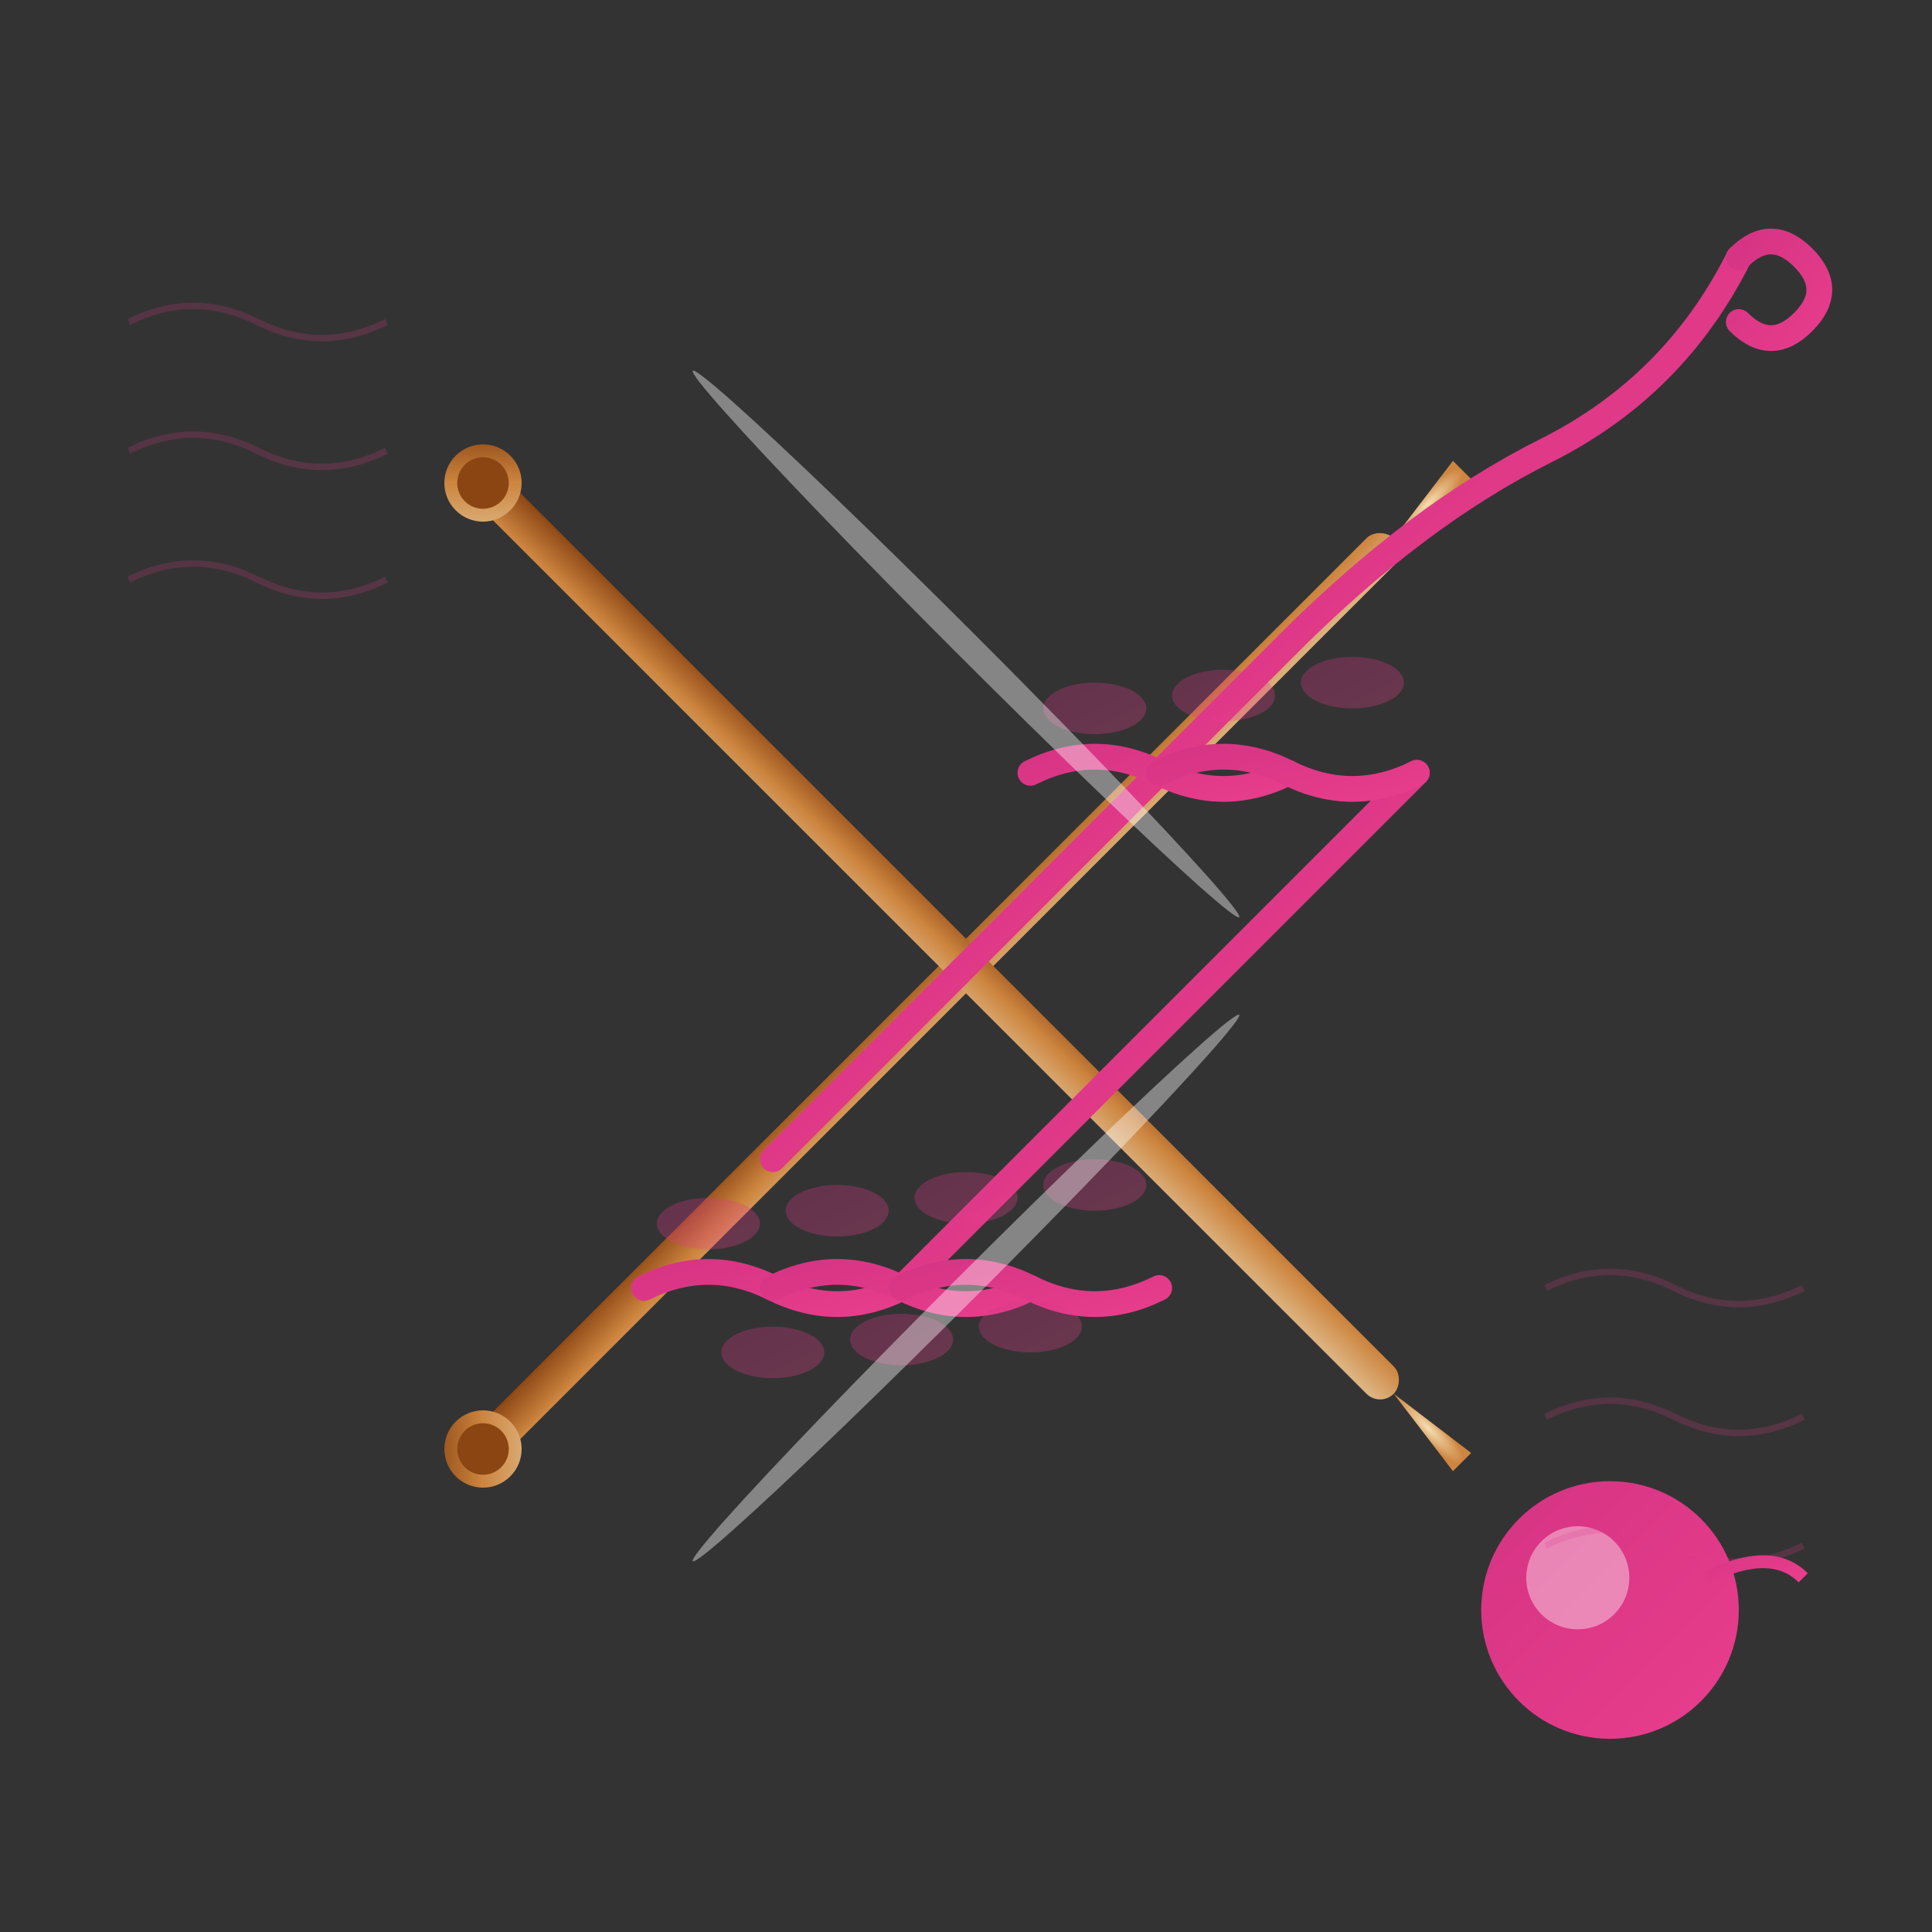 <svg xmlns="http://www.w3.org/2000/svg" viewBox="0 0 300 300" width="300" height="300">
  <rect x="0" y="0" width="300" height="300" fill="#333333" stroke="none"/>
  <defs>
    <linearGradient id="needleGrad" x1="0%" y1="0%" x2="100%" y2="100%">
      <stop offset="0%" style="stop-color:#8B4513;stop-opacity:1" />
      <stop offset="50%" style="stop-color:#CD853F;stop-opacity:1" />
      <stop offset="100%" style="stop-color:#DEB887;stop-opacity:1" />
    </linearGradient>
    <linearGradient id="yarnGrad" x1="0%" y1="0%" x2="100%" y2="100%">
      <stop offset="0%" style="stop-color:#d63384;stop-opacity:1" />
      <stop offset="100%" style="stop-color:#e83e8c;stop-opacity:1" />
    </linearGradient>
    <radialGradient id="tipGrad" cx="0.5" cy="0.5" r="0.5">
      <stop offset="0%" style="stop-color:#F5DEB3;stop-opacity:1" />
      <stop offset="100%" style="stop-color:#CD853F;stop-opacity:1" />
    </radialGradient>
  </defs>
  
  <!-- Main knitting needle 1 -->
  <g transform="translate(75,225) rotate(-45)">
    <rect x="0" y="-3" width="200" height="6" fill="url(#needleGrad)" rx="3"/>
    <!-- Needle tip -->
    <polygon points="200,0 215,-2 215,2" fill="url(#tipGrad)"/>
    <!-- Needle end -->
    <circle cx="0" cy="0" r="6" fill="url(#needleGrad)"/>
    <circle cx="0" cy="0" r="4" fill="#8B4513"/>
  </g>
  
  <!-- Main knitting needle 2 -->
  <g transform="translate(75,75) rotate(45)">
    <rect x="0" y="-3" width="200" height="6" fill="url(#needleGrad)" rx="3"/>
    <!-- Needle tip -->
    <polygon points="200,0 215,-2 215,2" fill="url(#tipGrad)"/>
    <!-- Needle end -->
    <circle cx="0" cy="0" r="6" fill="url(#needleGrad)"/>
    <circle cx="0" cy="0" r="4" fill="#8B4513"/>
  </g>
  
  <!-- Yarn wrapped around needles -->
  <g fill="none" stroke="url(#yarnGrad)" stroke-width="4" stroke-linecap="round">
    <!-- Yarn connecting the needles -->
    <path d="M 120 180 Q 140 160 160 140 Q 180 120 200 100"/>
    <path d="M 140 200 Q 160 180 180 160 Q 200 140 220 120"/>
    
    <!-- Active stitches on needle -->
    <path d="M 100 200 Q 110 195 120 200 Q 130 205 140 200"/>
    <path d="M 120 200 Q 130 195 140 200 Q 150 205 160 200"/>
    <path d="M 140 200 Q 150 195 160 200 Q 170 205 180 200"/>
    
    <!-- Stitches on other needle -->
    <path d="M 160 120 Q 170 115 180 120 Q 190 125 200 120"/>
    <path d="M 180 120 Q 190 115 200 120 Q 210 125 220 120"/>
    
    <!-- Working yarn -->
    <path d="M 200 100 Q 220 80 240 70 Q 260 60 270 40"/>
    <path d="M 270 40 Q 275 35 280 40 Q 285 45 280 50 Q 275 55 270 50"/>
  </g>
  
  <!-- Knitted fabric texture -->
  <g fill="url(#yarnGrad)" opacity="0.3">
    <!-- Row of stitches -->
    <ellipse cx="110" cy="190" rx="8" ry="4"/>
    <ellipse cx="130" cy="188" rx="8" ry="4"/>
    <ellipse cx="150" cy="186" rx="8" ry="4"/>
    <ellipse cx="170" cy="184" rx="8" ry="4"/>
    
    <!-- Another row -->
    <ellipse cx="120" cy="210" rx="8" ry="4"/>
    <ellipse cx="140" cy="208" rx="8" ry="4"/>
    <ellipse cx="160" cy="206" rx="8" ry="4"/>
    
    <!-- Stitches on other needle -->
    <ellipse cx="170" cy="110" rx="8" ry="4"/>
    <ellipse cx="190" cy="108" rx="8" ry="4"/>
    <ellipse cx="210" cy="106" rx="8" ry="4"/>
  </g>
  
  <!-- Highlights on needles -->
  <g fill="white" opacity="0.4">
    <ellipse cx="150" cy="200" rx="60" ry="2" transform="rotate(-45 150 200)"/>
    <ellipse cx="150" cy="100" rx="60" ry="2" transform="rotate(45 150 100)"/>
  </g>
  
  <!-- Small decorative yarn ball -->
  <g transform="translate(250,250)">
    <circle cx="0" cy="0" r="20" fill="url(#yarnGrad)"/>
    <circle cx="-5" cy="-5" r="8" fill="white" opacity="0.4"/>
    <path d="M 15 -5 Q 25 -10 30 -5" fill="none" stroke="url(#yarnGrad)" stroke-width="2"/>
  </g>
  
  <!-- Background pattern of light stitches -->
  <g fill="none" stroke="url(#yarnGrad)" stroke-width="1" opacity="0.2">
    <path d="M 20 50 Q 30 45 40 50 Q 50 55 60 50"/>
    <path d="M 20 70 Q 30 65 40 70 Q 50 75 60 70"/>
    <path d="M 20 90 Q 30 85 40 90 Q 50 95 60 90"/>
    
    <path d="M 240 200 Q 250 195 260 200 Q 270 205 280 200"/>
    <path d="M 240 220 Q 250 215 260 220 Q 270 225 280 220"/>
    <path d="M 240 240 Q 250 235 260 240 Q 270 245 280 240"/>
  </g>
</svg>
